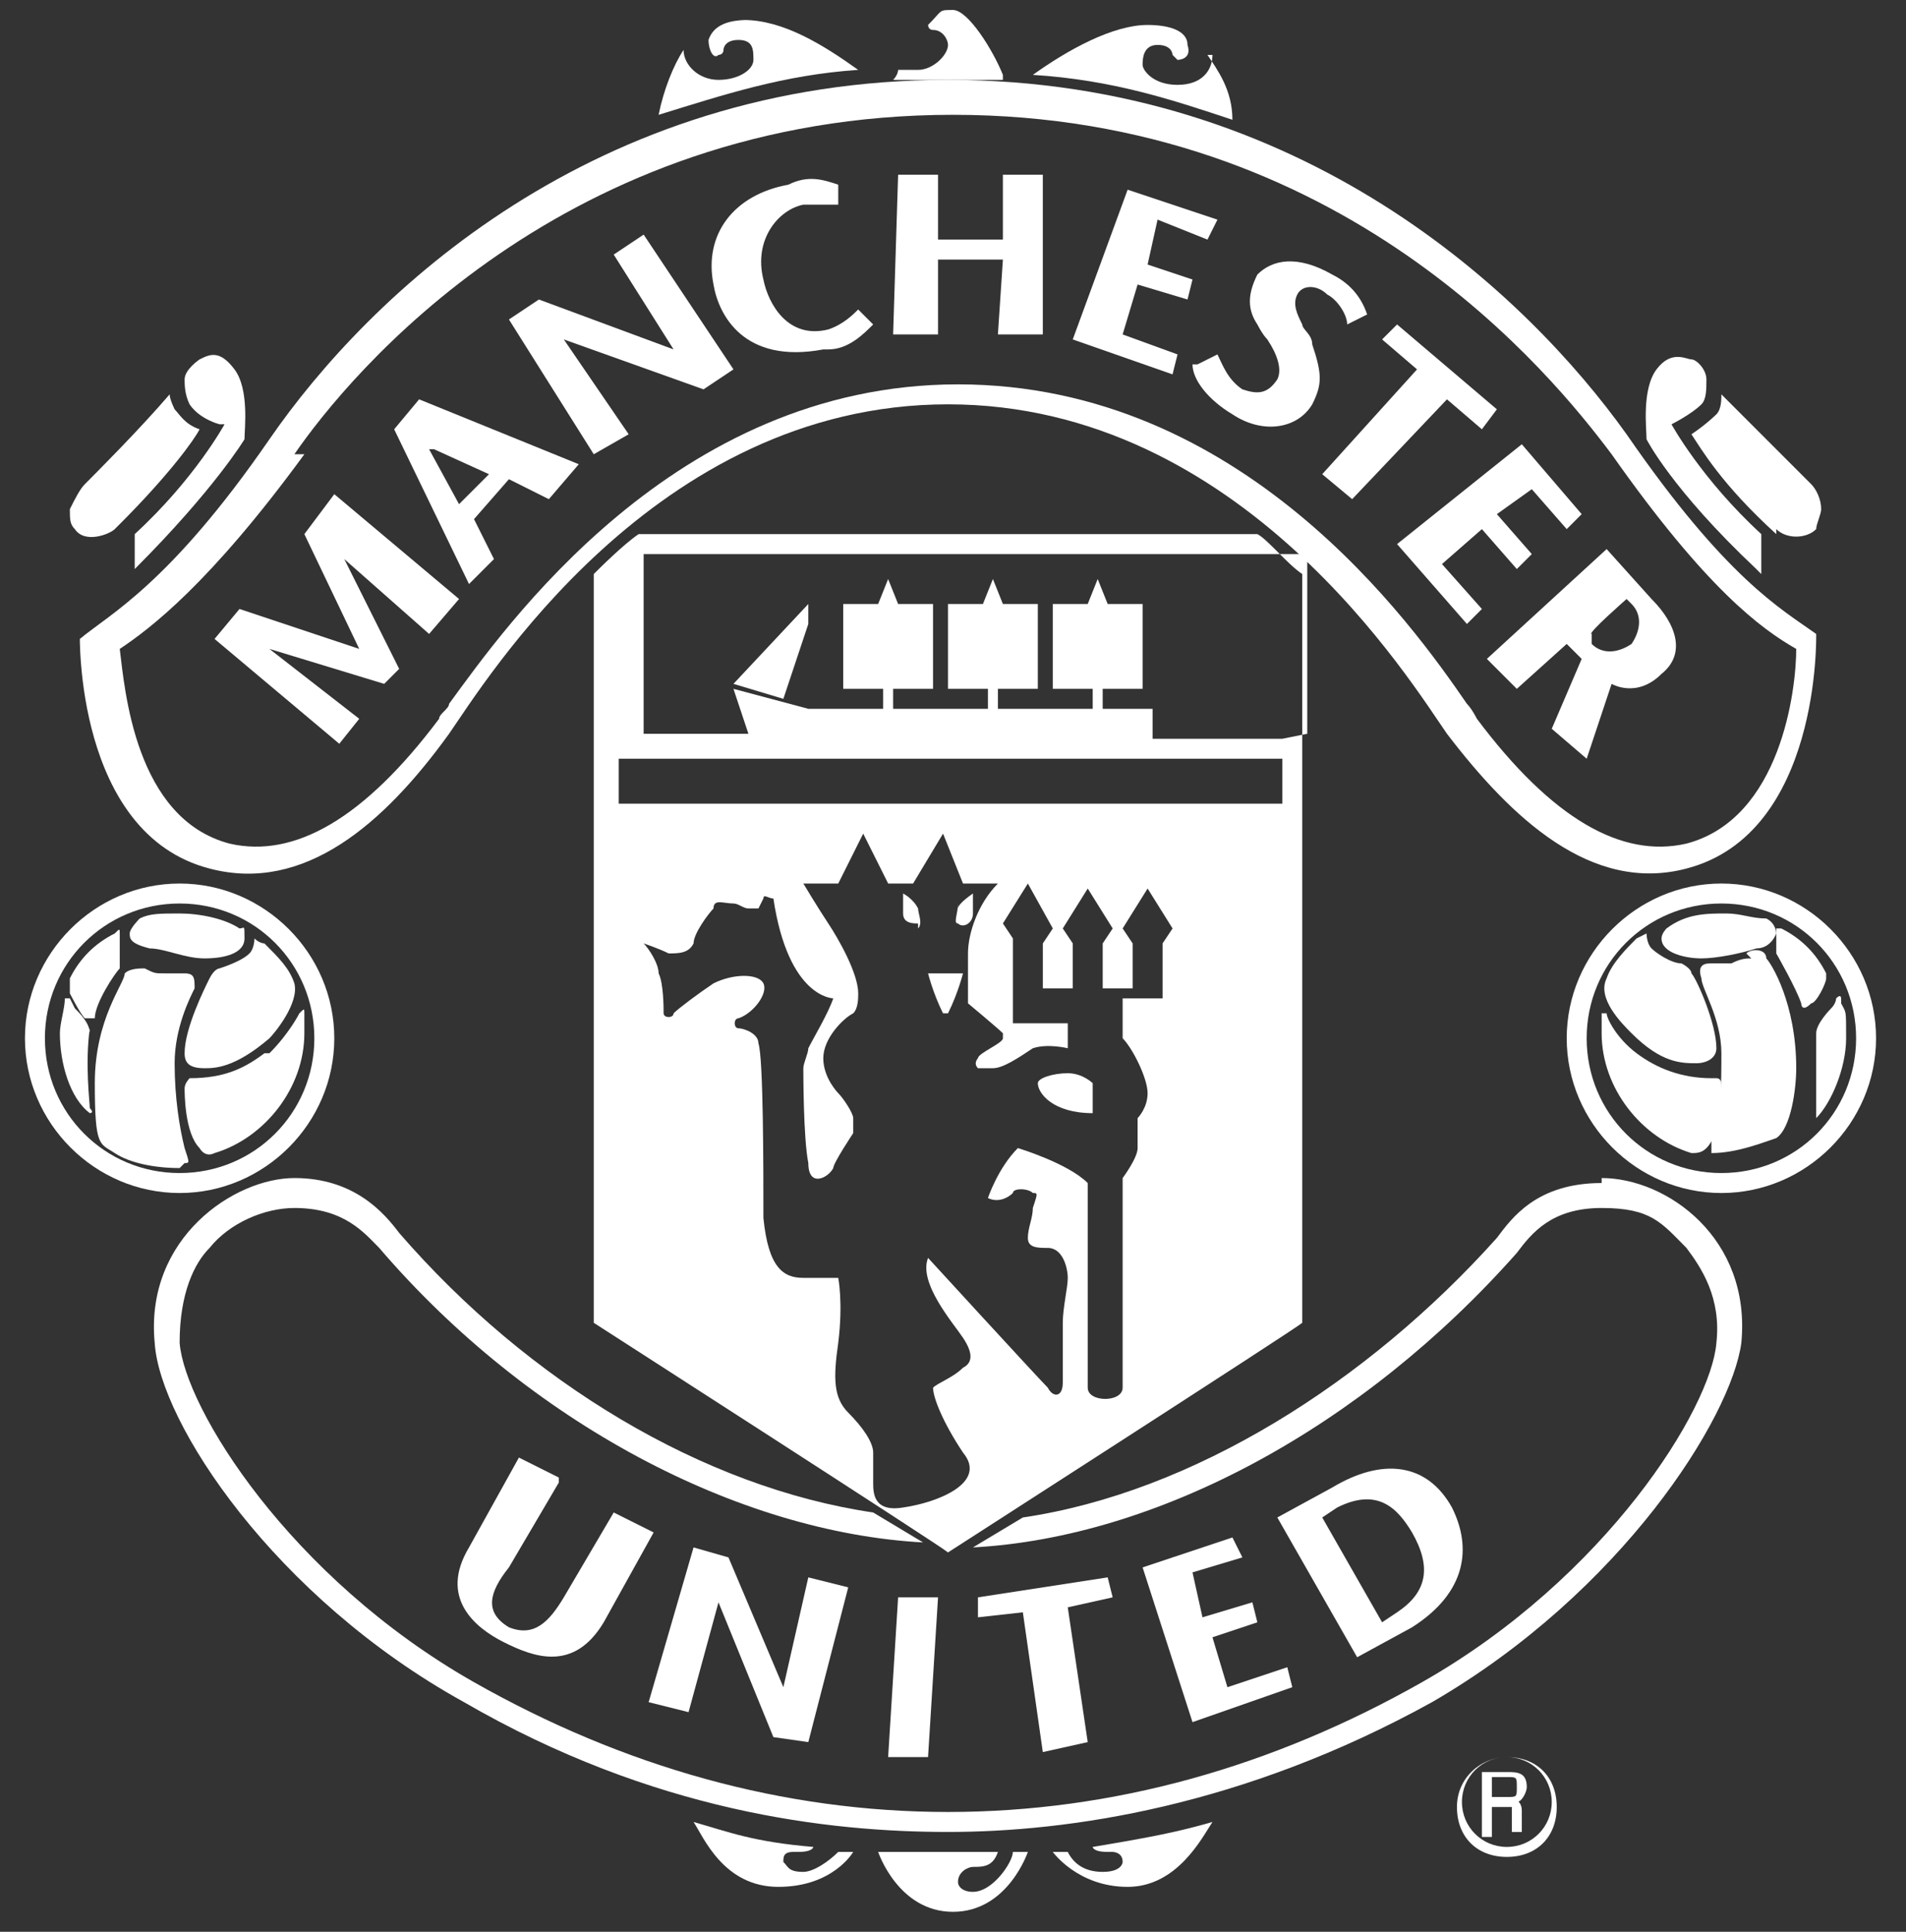 <?xml version="1.0" encoding="UTF-8"?>
<svg id="Layer_2" data-name="Layer 2" xmlns="http://www.w3.org/2000/svg" xmlns:xlink="http://www.w3.org/1999/xlink" version="1.1" viewBox="0 0 38.2 38.7">
  <rect x="0" y="0" width="38.2" height="38.7" fill="#333333" stroke="none"/>
  <defs>
    <style>
      .cls-1 {
        clip-path: url(#clippath);
      }

      .cls-2 {
        fill: none;
      }

      .cls-2, .cls-3 {
        stroke-width: 0px;
      }

      .cls-3 {
        fill: #fff;
      }
    </style>
    <clipPath id="clippath">
      <rect class="cls-2" x=".5" y=".2" width="37.1" height="38.2"/>
    </clipPath>
  </defs>
  <path class="cls-3" d="M.9,20.8c0-1.5,1.2-2.7,2.7-2.7s2.7,1.2,2.7,2.7-1.2,2.7-2.7,2.7-2.7-1.2-2.7-2.7h0ZM6.7,20.8c0-1.7-1.4-3.1-3.1-3.1s-3.1,1.4-3.1,3.1,1.4,3.1,3.1,3.1,3.1-1.4,3.1-3.1h0Z"/>
  <path class="cls-3" d="M19.5,37.9c-.2,0-.3-.1-.3-.2,0-.2.2-.3.3-.3.2,0,.4,0,.5-.3-.2,0-.5,0-1,0s-1.4,0-1.4,0c0,0,.4,1.2,1.5,1.2s1.5-1.2,1.5-1.2c0,0-.3,0-.3,0,0,.2-.4.8-.8.8h0Z"/>
  <path class="cls-3" d="M22.2,37.1c0,0,.1,0,.1,0,0,0,.2,0,.2.2,0,0,0,.2-.4.2s-.6-.2-.7-.4c0,0-.2,0-.3,0,0,0,.5.7,1.5.7s1.5-1,1.7-1.3c-.7.2-1.2.3-2.4.5,0,0,0,.1.3.1h0Z"/>
  <path class="cls-3" d="M16.1,37.5c-.3,0-.3-.1-.4-.2,0-.1,0-.2.2-.2,0,0,0,0,.1,0,.3,0,.3-.1.3-.1-1.2-.1-1.7-.3-2.4-.5.2.3.6,1.3,1.7,1.3s1.5-.7,1.5-.7c-.2,0-.3,0-.3,0-.2.2-.5.4-.7.4h0Z"/>
  <path class="cls-3" d="M34.5,23.5c-1.5,0-2.7-1.2-2.7-2.7s1.2-2.7,2.7-2.7,2.7,1.2,2.7,2.7-1.2,2.7-2.7,2.7h0ZM34.5,17.7c-1.7,0-3.1,1.4-3.1,3.1s1.4,3.1,3.1,3.1,3.1-1.4,3.1-3.1-1.4-3.1-3.1-3.1h0Z"/>
  <path class="cls-3" d="M5.9,9.1c1.1-1.6,5.4-6.8,13.2-6.8s12,5.2,13.2,6.8c1.9,2.7,3,3.5,3.7,3.9h0s0,0,0,0c0,.8-.3,3.4-2.2,3.9-1.3.3-2.7-.5-4.2-2.5,0,0-.1-.2-.2-.3-1.1-1.6-4.5-6.4-10.2-6.4s-9.1,4.9-10.2,6.4c0,.1-.2.2-.2.3-1.5,2-2.9,2.8-4.2,2.5-1.9-.5-2.1-3.1-2.2-3.9h0s0,0,0,0c.6-.4,1.8-1.3,3.7-3.9h0ZM1.6,12.7s-.1,4,2.6,4.7c1.9.5,3.5-.9,4.8-2.7.7-1,4.1-6.6,10-6.6s9.3,5.6,10,6.6c1.3,1.7,2.9,3.2,4.8,2.7,2.7-.7,2.6-4.7,2.6-4.7-.7-.5-1.8-1.1-3.8-4-2-2.8-6.5-7.1-13.6-7.1S7.4,5.9,5.4,8.8c-2,2.9-3.2,3.5-3.8,4h0Z"/>
  <path class="cls-3" d="M35.3,11.5v-.8c-1.2-1.1-1.8-2.2-1.8-2.2,0,0,.4-.2.6-.4.1-.1.1-.3.1-.5,0-.2-.2-.4-.3-.4-.1,0-.4-.2-.7.2-.3.4-.2,1.2-.2,1.4,0,0,.5,1,2.2,2.6h0Z"/>
  <polygon class="cls-3" points="7.2 14.4 5.4 13 7.7 13.7 8 13.4 6.9 11.2 8.6 12.7 9.2 12 6.7 9.9 6.1 10.7 7.2 13 4.8 12.2 4.3 12.8 6.8 14.9 7.2 14.4 7.2 14.4"/>
  <path class="cls-3" d="M8.7,9l1.1.5-.6.6-.6-1.1h0ZM9.9,11.2l-.4-.8.7-.8.8.4.6-.7-3.2-1.3-.5.6,1.5,3.1.4-.4h0Z"/>
  <polygon class="cls-3" points="12.6 8.7 11.3 6.8 14.1 7.8 14.7 7.4 12.9 4.7 12.3 5.1 13.5 7 10.8 6 10.2 6.4 11.9 9.1 12.6 8.7 12.6 8.7"/>
  <polygon class="cls-3" points="18.8 5.2 20.1 5.2 20 6.7 20.9 6.7 20.9 3.5 20.1 3.5 20.1 4.8 18.8 4.8 18.8 3.5 18 3.5 17.9 6.7 18.8 6.7 18.8 5.2 18.8 5.2"/>
  <polygon class="cls-3" points="23.6 7.1 22.5 6.7 22.8 5.7 23.8 6 23.9 5.6 23 5.3 23.2 4.4 24.2 4.8 24.4 4.4 22.6 3.8 21.5 6.8 23.5 7.5 23.6 7.1 23.6 7.1"/>
  <path class="cls-3" d="M32.5,11.9l.2.2c.2.2.2.5,0,.8-.3.2-.6.2-.8,0v-.2c-.1,0,.7-.7.7-.7h0ZM30.4,13.8l1-.9.3.3-.6,1.4.7.6.5-1.5s.5.3,1-.2c.5-.4.3-1-.2-1.5l-.9-1-2.4,2.2.6.6h0Z"/>
  <polygon class="cls-3" points="14.4 32.1 15.5 34.8 16.2 34.9 17 31.8 16.2 31.6 15.7 33.8 14.6 31.2 13.9 31 13 34.1 13.8 34.3 14.4 32.1 14.4 32.1"/>
  <polygon class="cls-3" points="18.6 35.2 18.8 32 18 32 17.8 35.2 18.6 35.2 18.6 35.2"/>
  <polygon class="cls-3" points="22.2 31.6 19.6 32 19.6 32.4 20.5 32.3 20.9 35.1 21.8 34.9 21.4 32.2 22.3 32 22.2 31.6 22.2 31.6"/>
  <path class="cls-3" d="M26.8,30.2c.8-.4,1.2,0,1.5.5.4.7.3,1.2-.3,1.6l-.3.2-1.2-2.1.3-.2h0ZM28.3,32.6c1.1-.7,1.2-1.6.8-2.4-.5-.9-1.4-1-2.4-.4l-1.1.6,1.6,2.8,1.1-.6h0Z"/>
  <polygon class="cls-3" points="24.7 30.8 22.9 31.4 23.9 34.5 25.9 33.8 25.8 33.4 24.6 33.8 24.3 32.8 25.2 32.5 25.1 32.1 24.1 32.4 23.9 31.5 24.9 31.2 24.7 30.8 24.7 30.8"/>
  <path class="cls-3" d="M11.2,29.6l-.8-.4-1,1.8c-.6,1,.1,1.6.7,1.9.6.3,1.4.6,2-.4l1-1.8-.8-.4-1,1.7c-.3.5-.6.8-1.1.6-.5-.3-.4-.7,0-1.2l1-1.7h0Z"/>
  <path class="cls-3" d="M2.4,19.2c0,0,0-.2,0-.3,0,0,0-.2,0-.2,0-.1,0-.1-.1,0-.4.2-.7.5-.9.9,0,0,0,.3,0,.3,0,0,.2.4.3.5.1,0,.1,0,.2,0,0-.3.4-.9.5-1h0Z"/>
  <path class="cls-3" d="M1.8,20.7c0-.2-.2-.4-.3-.5,0,0-.1-.2-.1-.2,0,0-.1,0-.1,0,0,.2-.1.5-.1.7,0,.6.2,1.3.6,1.6,0,0,.1,0,0-.1,0-.1-.1-.9,0-1.6h0Z"/>
  <path class="cls-3" d="M5.3,21.1c-.4.3-.8.5-1.5.5,0,0-.1.1-.1.2s0,.9.3,1.2c0,0,.1.2.3.1,1-.3,1.8-1.3,1.8-2.4s0-.3,0-.4c0-.1,0-.1-.1,0,0,0-.2.4-.6.8h0Z"/>
  <path class="cls-3" d="M4.2,19.6c-.1.2-.5,1-.5,1.5,0,.2.1.3.4.3.2,0,.6,0,1.3-.6.1-.1.6-.7.5-1.1-.1-.3-.3-.5-.6-.8,0,0-.1,0-.2-.1,0,0,0,.2-.1.3-.1.1-.3.2-.6.3,0,0-.1,0-.2.2h0Z"/>
  <path class="cls-3" d="M3,19c.3,0,.7.2,1.1.2s.8-.1.8-.4,0-.2-.1-.2c-.3-.2-.8-.3-1.2-.3s-.6,0-.8.1c0,0-.2.2-.2.3s0,.2.4.3h0Z"/>
  <path class="cls-3" d="M3.7,23.3c.1,0,.1,0,0-.3-.1-.4-.2-1-.2-1.7,0-.7.3-1.3.4-1.5,0-.2,0-.3-.2-.3-.1,0-.3,0-.4,0-.2,0-.2,0-.4-.1-.1,0-.3,0-.4.1,0,.2-.6.9-.6,2.2s.1,1.2.4,1.4c.3.2.8.3,1.3.3s0,0,0,0h0Z"/>
  <path class="cls-3" d="M36.6,19.8c0,0,0-.3,0-.3-.2-.4-.5-.7-.9-.9,0,0-.1,0-.1,0s0,.2,0,.2c0,0,0,.2,0,.3,0,0,.4.7.5,1,0,0,0,.2.2,0,.1,0,.3-.4.3-.5h0Z"/>
  <path class="cls-3" d="M36.9,20s0-.1-.1,0c0,0,0,.1-.1.2,0,0-.3.3-.3.5,0,.6,0,1.4,0,1.6,0,.1,0,.2,0,.1.3-.3.6-1,.6-1.6s0-.5-.1-.7h0Z"/>
  <path class="cls-3" d="M34.3,21.6c-.6,0-1.1-.2-1.5-.5-.4-.3-.6-.7-.6-.8,0,0-.1,0-.1,0,0,0,0,.2,0,.4,0,1.1.8,2.1,1.8,2.4.1,0,.2,0,.3-.1.3-.3.3-1.1.3-1.2s0-.2-.1-.2h0Z"/>
  <path class="cls-3" d="M32.7,20.7c.6.6,1,.6,1.3.6.2,0,.4-.1.4-.3,0-.5-.4-1.4-.5-1.5,0-.1-.2-.2-.2-.2-.2,0-.5-.2-.6-.3-.1-.1-.1-.3-.1-.3,0,0-.2.1-.2.1-.2.2-.5.5-.6.8-.2.4.3.9.5,1.1h0Z"/>
  <path class="cls-3" d="M34.1,19.2c.3,0,.8-.1,1.1-.2.3,0,.4-.3.4-.3s0-.2-.2-.3c-.3,0-.5-.1-.8-.1-.4,0-.8,0-1.2.3,0,0-.1.1-.1.2,0,.3.5.4.8.4h0Z"/>
  <path class="cls-3" d="M35.1,19.2c-.1,0-.2,0-.4.1,0,0-.3,0-.4,0-.1,0-.3,0-.2.3,0,.2.4.8.4,1.5,0,.6,0,1.3-.2,1.7,0,.3,0,.3,0,.3,0,0,0,0,0,0,.5,0,1-.2,1.3-.3.3-.2.4-1,.4-1.4,0-1.3-.5-2.1-.6-2.2,0-.2-.3-.2-.4-.1h0Z"/>
  <path class="cls-3" d="M4.5,8.5s-.6,1.1-1.8,2.2v.7c1.6-1.6,2.2-2.6,2.2-2.6,0-.2.1-1-.2-1.4-.3-.4-.5-.3-.7-.2,0,0-.3.2-.3.4,0,.1,0,.3.1.5.2.3.6.4.6.4h0Z"/>
  <path class="cls-3" d="M2.4,10.5c1-1,1.5-1.7,1.6-1.9-.3-.1-.4-.3-.5-.4,0,0-.1-.2-.1-.3-.6.7-1.5,1.6-1.7,1.8-.1.1-.2.3-.3.5,0,.2,0,.3.1.4.2.3.7.1.8,0h0Z"/>
  <path class="cls-3" d="M35.6,10.6c.2.2.6.2.8,0,0-.1.1-.3.1-.4,0-.2-.1-.4-.2-.5-.2-.2-1.1-1.1-1.8-1.8,0,.1,0,.3-.1.4,0,0-.2.2-.5.4.2.3.6,1,1.7,2h0Z"/>
  <path class="cls-3" d="M15,.4c-.4,0-.7.1-.8.4,0,.2.1.4.2.3,0,0,.1,0,.1-.1,0,0,0-.2.3-.2s.3.2.3.4-.3.4-.7.4-.7-.3-.7-.6c-.2.3-.4.8-.5,1.3,1.3-.4,2.5-.8,4-.9-.7-.5-1.5-1-2.3-1h0Z"/>
  <g class="cls-1">
    <path class="cls-3" d="M24.3,1.1c0,.3-.2.6-.7.6s-.7-.3-.7-.4,0-.4.3-.4.3.2.3.2c0,0,0,0,.1.1,0,0,.3,0,.2-.3,0-.3-.4-.4-.8-.4-.7,0-1.6.5-2.3,1,1.6.1,2.8.5,4,.9,0-.6-.3-1-.5-1.3h0Z"/>
    <path class="cls-3" d="M20.1,1.5c-.2-.5-.7-1.3-1-1.3s-.2,0-.5.3c0,0,0,.1.1.1.2,0,.3.2.3.3,0,.2-.3.5-.6.5s-.4,0-.4,0c0,0,0,.1-.1.2.3,0,.9,0,1.1,0s.9,0,1.1,0h0Z"/>
  </g>
  <polygon class="cls-3" points="26.5 9.5 27.1 10 29 8 29.7 8.6 30 8.2 28 6.5 27.7 6.8 28.4 7.4 26.5 9.5 26.5 9.5"/>
  <polygon class="cls-3" points="29.4 12.5 29.7 12.2 28.9 11.3 29.7 10.6 30.4 11.4 30.7 11.1 30 10.3 30.7 9.8 31.4 10.6 31.7 10.3 30.5 8.9 28 10.9 29.4 12.5 29.4 12.5"/>
  <path class="cls-3" d="M23.9,7.3c0,.3.3.7.8,1,.6.4,1.3.3,1.6-.2.2-.4.2-.6,0-1.2,0-.2-.2-.3-.2-.4-.1-.2-.2-.4-.1-.6.1-.2.4-.2.6,0,.2.1.4.4.4.6l.4-.2c-.1-.3-.3-.6-.7-.8-.7-.4-1.2-.3-1.5,0-.2.4-.2.7,0,1,0,0,.1.2.2.3.2.3.3.6.2.8-.2.3-.4.3-.7.2-.3-.2-.4-.5-.5-.7l-.4.2h0Z"/>
  <path class="cls-3" d="M16.6,7c.4,0,.7-.3.9-.5l-.3-.3c-.1.1-.3.3-.6.4-.8.2-1.2-.5-1.3-1-.2-.8.3-1.4.8-1.5.4,0,.6,0,.7,0h0s0-.4,0-.4c-.3-.1-.6-.2-1,0-1.1.2-1.7,1-1.5,2,.1.6.6,1.6,2.2,1.3h0Z"/>
  <path class="cls-3" d="M30.2,36h-.3v-.4h.3c.2,0,.2,0,.2.2s0,.2-.2.2h0ZM30.4,36.1h0c.1,0,.2-.2.2-.3,0-.3-.2-.3-.4-.3h-.5v1.3h.2v-.6h.2c0,0,.1,0,.2,0,0,0,0,.2,0,.3,0,0,0,.2,0,.2h.2c0-.1,0-.3,0-.4,0-.1,0-.2-.2-.3h0Z"/>
  <path class="cls-3" d="M30.2,37c-.5,0-.9-.4-.9-.9s.4-.9.9-.9.9.4.9.9-.4.9-.9.9h0ZM30.2,35.2c-.5,0-1,.4-1,1s.4,1,1,1,1-.4,1-1-.4-1-1-1h0Z"/>
  <path class="cls-3" d="M21.9,22.3v-.6s-.2-.2-.5-.2-.6.1-.6.2c0,.2.3.6,1.1.6h0Z"/>
  <polygon class="cls-3" points="16.2 12.5 16.2 12.1 14.7 13.7 15.7 14 16.2 12.5 16.2 12.5"/>
  <path class="cls-3" d="M18.4,18.5c-.1,0-.3,0-.3-.2,0-.1,0-.4,0-.4,0,0,.2.1.3.3,0,.1.1.3,0,.4h0ZM18.9,20.3c-.2-.4-.3-.8-.3-.8h.7s-.1.4-.3.8h0ZM19.2,18.2c0-.1.3-.3.3-.3,0,0,0,.3,0,.4,0,.2-.2.3-.3.2-.1,0,0-.2,0-.4h0ZM25.7,14.8h-2.6v-.6h-1v-.4h.8v-1.7h-.7l-.2-.5-.2.5h-.7v1.7h.8v.4h-1.9v-.4h.8v-1.7h-.7l-.2-.5-.2.5h-.7v1.7h.8v.4h-1.9v-.4h.8v-1.7h-.7l-.2-.5-.2.5h-.7v1.7h.8v.4h-1.5s-1.5-.4-1.5-.4l.3.9h-2.1v-3.6h13.3v3.6h0ZM25.7,16.1h-13.3v-.9h13.3v.9h0ZM23.6,20h-1.1v.8c.2.2.5.8.5,1.1s-.2.5-.2.5c0,.2,0,.3,0,.6,0,.2-.3.6-.3.6v4.2c0,.3-.7.3-.7,0v-4.1c-.4-.4-1.4-.7-1.4-.7-.4.4-.6,1-.6,1,.2.1.4,0,.5-.1,0-.1.3-.1.4,0,.1,0,.1,0,0,.3,0,.2-.1.4-.1.6s.2.2.4.2c.3,0,.4.4.4.6,0,.2-.1.6-.1.9s0,.5,0,.7c0,.2,0,.3,0,.5,0,.3-.2.3-.3.1-.2-.2-2.4-2.6-2.4-2.6-.2.5.5,1.3.7,1.6.2.3.2.5,0,.6-.2.2-.5.3-.6.4,0,.2.2.7.6,1.3.5.6-.5,1-1.2,1.1-.6.1-.6-.3-.6-.5,0-.2,0-.4,0-.6,0-.2-.2-.5-.5-.8-.3-.3-.3-.7-.2-1.4.1-.8,0-1.3,0-1.3,0,0-.3,0-.7,0-.4,0-.7-.2-.8-1.2,0-1,0-3.2-.1-3.5,0-.2-.3-.3-.4-.3-.1,0-.1-.2,0-.2.3-.1.6-.5.5-.7-.1-.2-.6-.2-1,0-.3.2-.7.5-.8.6,0,.1-.2.1-.2,0,0-.1,0-.6-.1-.8,0-.2-.2-.5-.3-.6,0,0,0-.1,0,0,0,0,.3.1.5.2.2,0,.4,0,.5-.2,0-.2.3-.6.4-.7,0-.2.2-.1.4-.1.1,0,.2.1.3.1.1,0,.2,0,.2,0,0,0,0,0,.1-.2,0-.1.1,0,.2,0,.3,2,1.2,2,1.2,2-.1.3-.4.8-.5,1,0,.1-.1.3-.1.4,0,.1,0,1.4.1,1.9,0,.5.4.3.5.1,0-.1.4-.7.4-.7,0,0,0-.2,0-.3s-.2-.4-.3-.5c0,0-.3-.3-.3-.7s.4-.8.6-.9c.1-.1.1-.3.1-.4,0-.4-.4-1.1-.6-1.4-.2-.3-.5-.8-.5-.8h.7l.5-1,.5,1h.5s.6-1,.6-1l.4,1h.7c-.4.4-.6,1-.6,1.4v.5c0,.2,0,.5,0,.5,0,0,.6.5.7.6,0,0,0,0,0,.1,0,.1-.5.3-.5.4,0,0-.1.1,0,.2,0,0,.1,0,.3,0,.2,0,.5-.2.8-.4.3-.1.7,0,.7,0v-.5h-1.1v-1.7l-.2-.3.5-.8.5.9-.2.3v.9h.6v-.9l-.2-.3.5-.8.5.8-.2.3v.9h.6v-.9l-.2-.3.5-.8.5.8-.2.3v1.7h0ZM25.2,10.7h-12.4c-.3.2-.8.7-.9.8v15c0,0,7,4.5,7.1,4.6,0,0,7-4.5,7.1-4.6v-15c-.3-.2-.7-.7-.9-.8h0Z"/>
  <path class="cls-3" d="M32.1,23.7c-1.3,0-1.8.7-2.1,1.1-2.6,2.9-6.1,5.1-9.5,5.6l-1,.6c3.7-.2,7.8-2.4,10.9-5.9h0c.3-.4.7-.9,1.7-.9s1.2.3,1.7.8c.3.4.7,1,.6,1.9-.1,1.3-2.2,4.7-5.9,6.8-3,1.7-6.2,2.6-9.5,2.6s-6.5-.9-9.5-2.6c-3.7-2.1-5.8-5.5-5.9-6.8,0-1,.3-1.6.6-1.9.4-.5,1.1-.8,1.7-.8,1,0,1.4.5,1.7.8h0c3,3.5,7.2,5.7,10.9,5.9l-1-.6c-3.4-.5-6.9-2.6-9.5-5.6-.3-.4-.9-1.1-2.1-1.1s-3,1.2-2.8,3.3c.1,1.6,2.4,5.1,6.2,7.2,3.8,2.2,7.3,2.6,9.7,2.6s5.9-.5,9.7-2.6c3.8-2.2,6-5.7,6.2-7.2.2-2.1-1.5-3.3-2.8-3.3h0Z"/>
</svg>